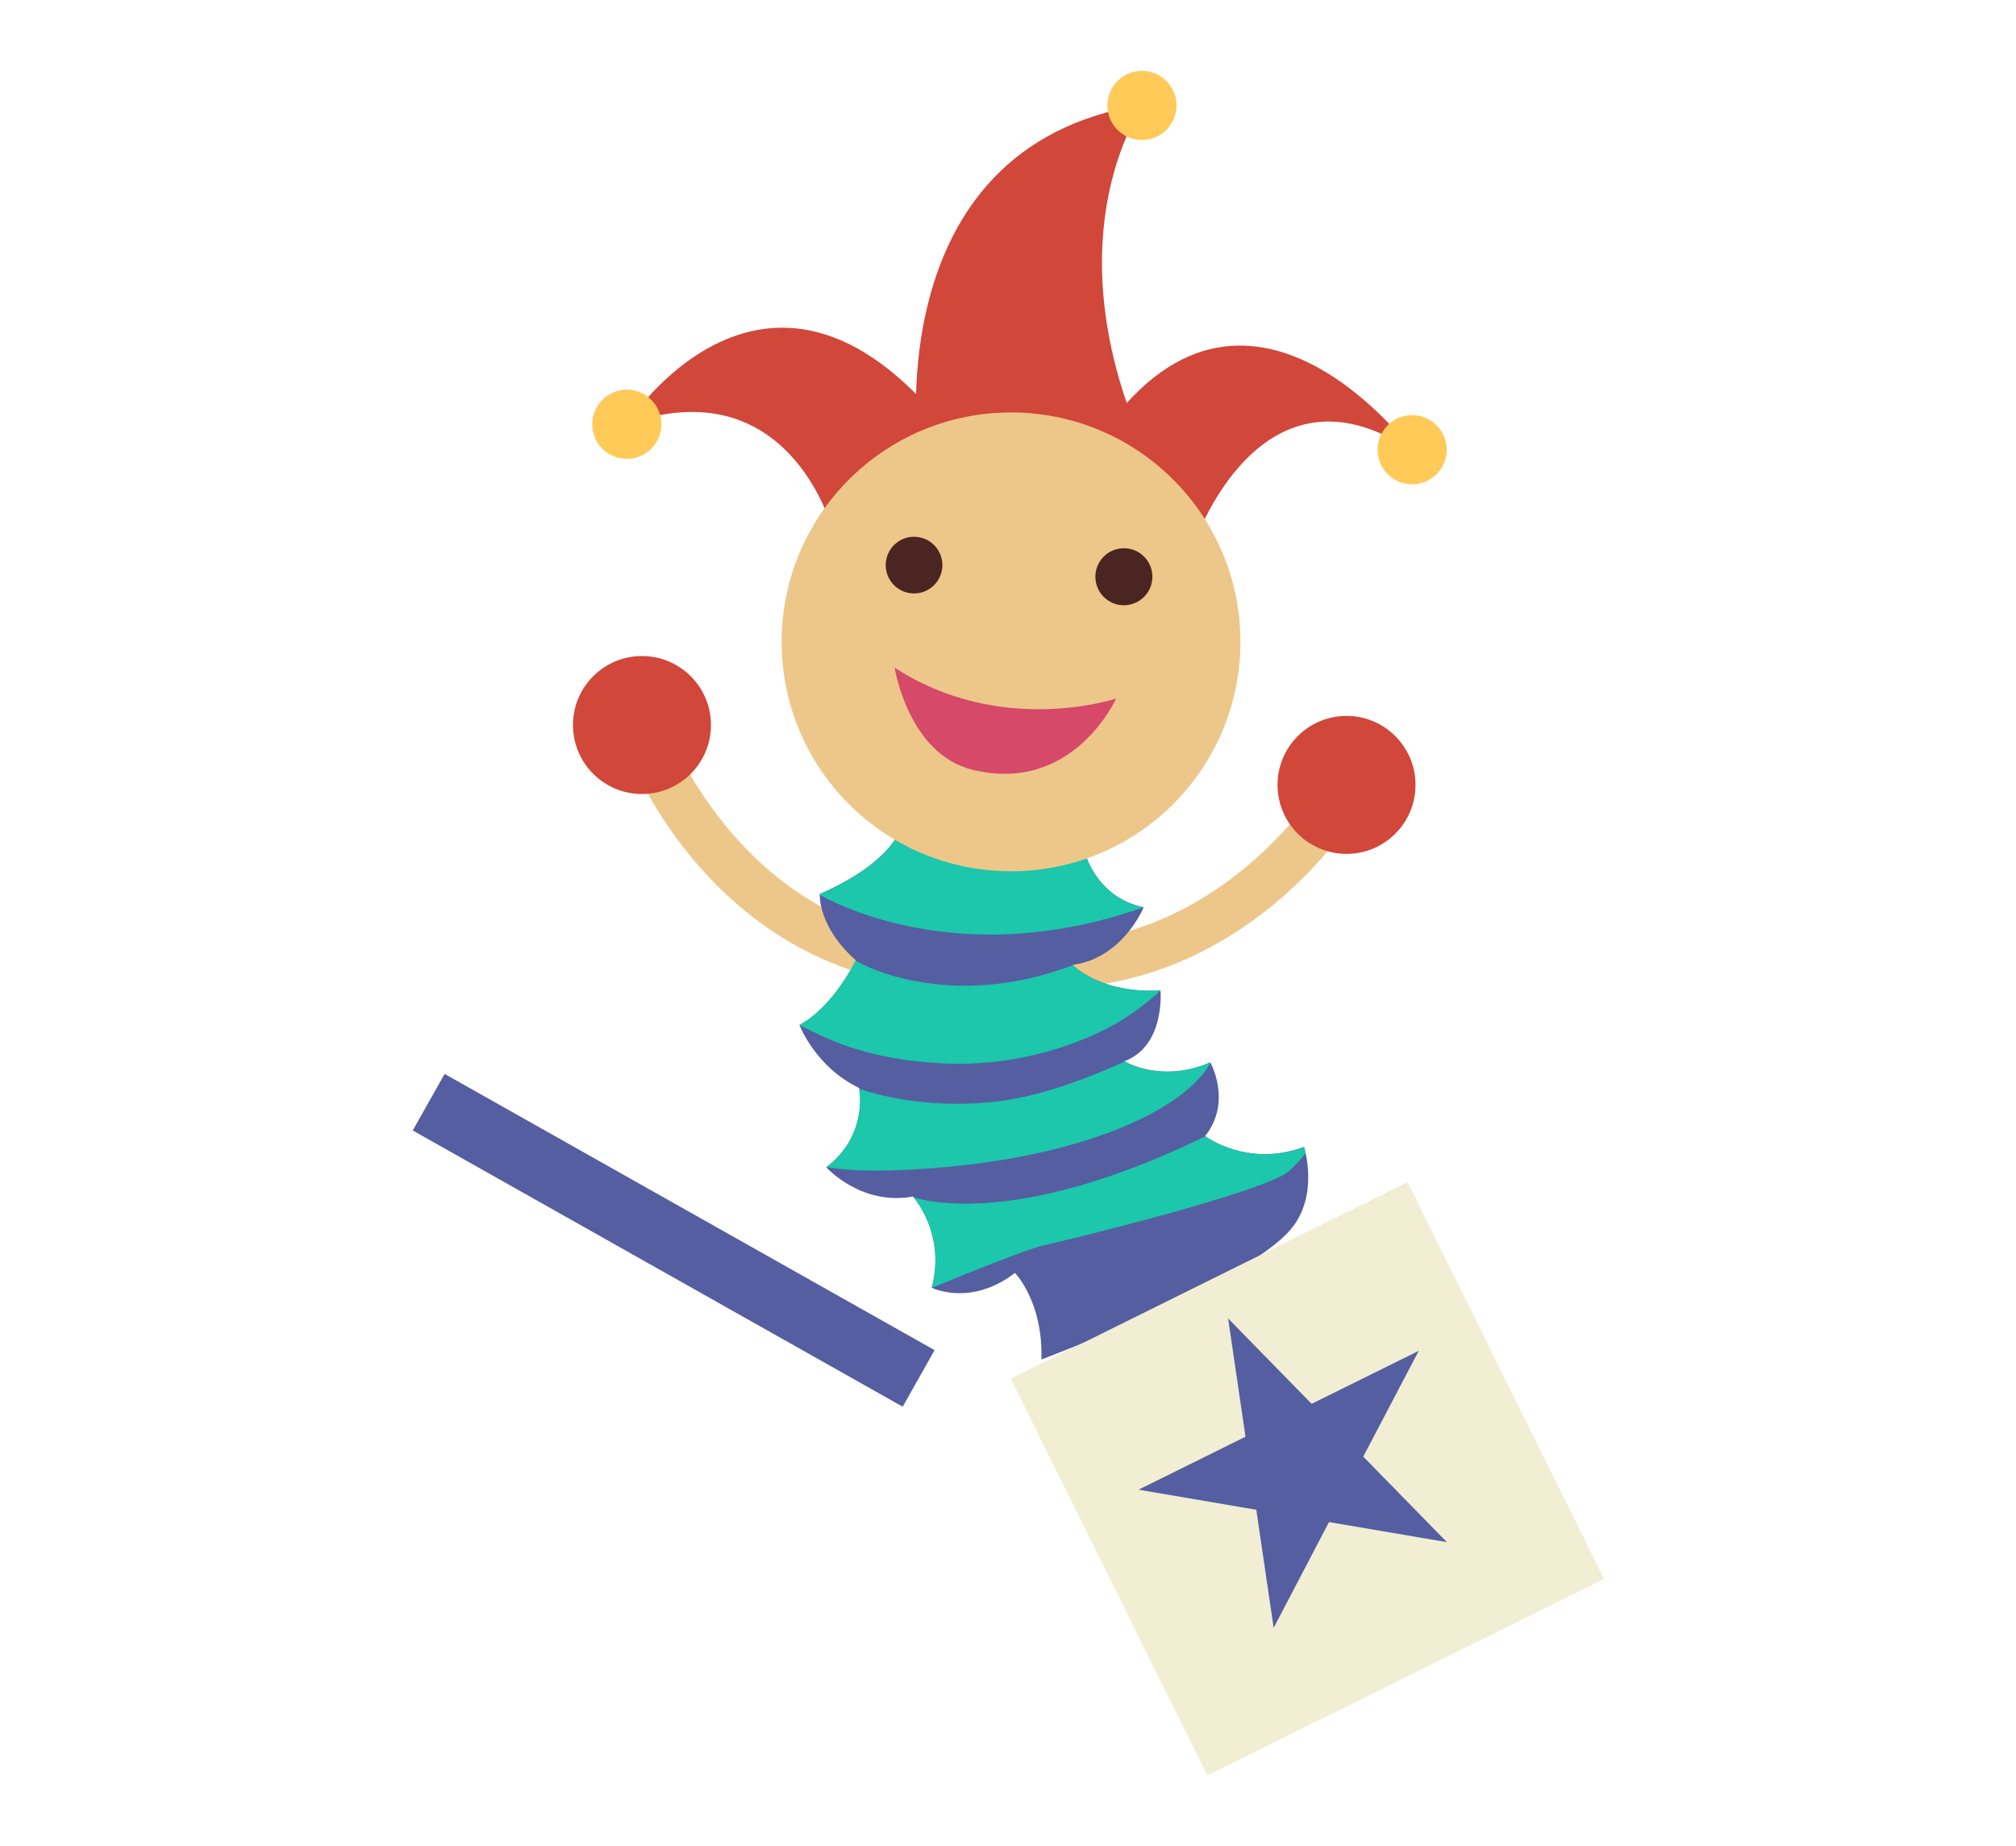 <?xml version="1.0" encoding="utf-8"?>
<!-- Generator: Adobe Illustrator 17.1.0, SVG Export Plug-In . SVG Version: 6.00 Build 0)  -->
<!DOCTYPE svg PUBLIC "-//W3C//DTD SVG 1.1//EN" "http://www.w3.org/Graphics/SVG/1.1/DTD/svg11.dtd">
<svg version="1.1" id="_x31_" xmlns="http://www.w3.org/2000/svg" xmlns:xlink="http://www.w3.org/1999/xlink" x="0px" y="0px"
	 viewBox="0 0 119.52 109.44" enable-background="new 0 0 119.52 109.44" xml:space="preserve">
<g>
	<path fill-rule="evenodd" clip-rule="evenodd" fill="#EDC78A" d="M53.33,58.26c-11.71-2.15-15.99-13.31-16.17-13.78l2.55-0.95
		L38.44,44l1.27-0.48c0.04,0.1,3.95,10.2,14.11,12.06L53.33,58.26z"/>
	<circle fill-rule="evenodd" clip-rule="evenodd" fill="#D1473A" cx="38.06" cy="42.98" r="4.09"/>
	<path fill-rule="evenodd" clip-rule="evenodd" fill="#EDC78A" d="M61.91,58.59c11.9,0.15,18.25-9.98,18.52-10.42l-2.32-1.42
		l1.16,0.71l-1.16-0.71c-0.06,0.09-5.84,9.25-16.17,9.12L61.91,58.59z"/>
	<circle fill-rule="evenodd" clip-rule="evenodd" fill="#D1473A" cx="79.83" cy="46.53" r="4.09"/>
	<path fill-rule="evenodd" clip-rule="evenodd" fill="#555EA1" d="M77.31,67.99c0,0,0.91,2.81-0.74,4.83
		c-2.65,3.24-14.83,7.77-14.83,7.77c0.11-3.43-1.57-5.13-1.57-5.13c-2.62,2.02-4.93,0.88-4.93,0.88c0.86-3.26-1.11-5.41-1.11-5.41
		c-3.09,0.57-5.14-1.73-5.14-1.73c2.54-1.92,1.95-4.7,1.95-4.7c-2.6-1.24-3.54-3.73-3.54-3.73c2.01-1.06,3.35-3.83,3.35-3.83
		C48.47,54.93,48.6,53,48.6,53c4.16-1.82,4.72-3.73,4.72-3.73l10.75,0.28c0,0,0.35,3.5,3.73,4.24c0,0-1.22,3.01-4.21,3.41
		c0,0,1.64,1.72,5.21,1.52c0,0,0.3,3.28-2.14,4.19c0,0,2.17,1.34,5.09,0.07c0,0,1.32,2.3-0.3,4.37
		C71.44,67.35,73.95,69.24,77.31,67.99z"/>
	<path fill-rule="evenodd" clip-rule="evenodd" fill="#1CC7AB" d="M64.07,49.55l-10.75-0.28c0,0-0.56,1.91-4.72,3.73l0,0.05
		c1.71,0.94,9.02,4.33,19.18,0.74C64.41,53.04,64.07,49.55,64.07,49.55z"/>
	<path fill-rule="evenodd" clip-rule="evenodd" fill="#1CC7AB" d="M68.79,58.73l0-0.02c-3.33,0.19-4.97-1.28-5.19-1.49
		c-7.17,2.72-12.36,0.07-12.88-0.28c-0.05,0.11-1.37,2.78-3.34,3.82l0.01,0.01c1.27,0.58,3.64,2.08,8.78,2.28
		c3.56,0.14,6.92-0.81,9.25-1.98C67.3,60.15,68.47,59,68.79,58.73z"/>
	<path fill-rule="evenodd" clip-rule="evenodd" fill="#1CC7AB" d="M71.4,63.56c0.14-0.18,0.26-0.37,0.36-0.55l-0.02-0.03
		c-2.72,1.18-4.78,0.11-5.06-0.05c-3.12,1.4-5.66,2.2-8.07,2.42c-3.91,0.36-6.85-0.52-7.68-0.81c0.06,0.34,0.41,2.86-1.94,4.65
		c1.23,0.21,3.57,0.36,7.82-0.08C64.13,68.34,69.46,66.08,71.4,63.56z"/>
	<path fill-rule="evenodd" clip-rule="evenodd" fill="#1CC7AB" d="M71.46,67.36c-11.33,5.53-16.87,3.76-17.31,3.61
		c0.23,0.27,1.89,2.35,1.09,5.38l0,0c1.84-0.77,5.72-2.32,6.54-2.5c1.06-0.23,13.29-3.18,14.67-4.45c0.47-0.43,0.76-0.78,0.95-1.05
		c-0.05-0.21-0.09-0.34-0.09-0.34C74.05,69.2,71.61,67.47,71.46,67.36z"/>
	
		<rect x="23.22" y="71.58" transform="matrix(-0.871 -0.491 0.491 -0.871 38.596 157.138)" fill-rule="evenodd" clip-rule="evenodd" fill="#555EA1" width="33.35" height="3.85"/>
	
		<rect x="64.39" y="74.53" transform="matrix(0.896 -0.444 0.444 0.896 -30.861 43.542)" fill-rule="evenodd" clip-rule="evenodd" fill="#F1EED3" width="26.25" height="26.25"/>
	<polygon fill-rule="evenodd" clip-rule="evenodd" fill="#555EA1" points="72.81,78.16 77.76,83.22 84.11,80.08 80.82,86.35 
		85.78,91.42 78.79,90.23 75.51,96.5 74.48,89.5 67.5,88.31 73.84,85.17 	"/>
	<path fill-rule="evenodd" clip-rule="evenodd" fill="#D1473A" d="M54.48,27.31c0,0-2.79-18.64,13.32-21.11c0,0-6.17,8.43,1,22.35
		L54.48,27.31z"/>
	<circle fill-rule="evenodd" clip-rule="evenodd" fill="#FFCA57" cx="67.7" cy="6.25" r="2.05"/>
	<path fill-rule="evenodd" clip-rule="evenodd" fill="#D1473A" d="M64.61,26.86l6.17,5.41c0,0,3.92-11.62,12.99-5.5
		C83.78,26.77,73.38,12.57,64.61,26.86z"/>
	<path fill-rule="evenodd" clip-rule="evenodd" fill="#D1473A" d="M37.16,25.15c0,0,8.93-13.97,20.08,1.74l-7.98,4.23
		C49.25,31.12,46.64,21.79,37.16,25.15z"/>
	<circle fill-rule="evenodd" clip-rule="evenodd" fill="#EDC78A" cx="59.94" cy="38.05" r="13.6"/>
	<circle fill-rule="evenodd" clip-rule="evenodd" fill="#4A2522" cx="54.19" cy="33.5" r="1.68"/>
	<circle fill-rule="evenodd" clip-rule="evenodd" fill="#4A2522" cx="66.63" cy="34.19" r="1.69"/>
	<path fill-rule="evenodd" clip-rule="evenodd" fill="#D64968" d="M53.04,39.58c0,0,0.8,5.11,4.61,6.05
		c5.97,1.47,8.52-4.22,8.52-4.22C66.17,41.41,59.38,43.7,53.04,39.58z"/>
	<circle fill-rule="evenodd" clip-rule="evenodd" fill="#FFCA57" cx="83.72" cy="26.66" r="2.05"/>
	<circle fill-rule="evenodd" clip-rule="evenodd" fill="#FFCA57" cx="37.16" cy="25.15" r="2.05"/>
</g>
</svg>
